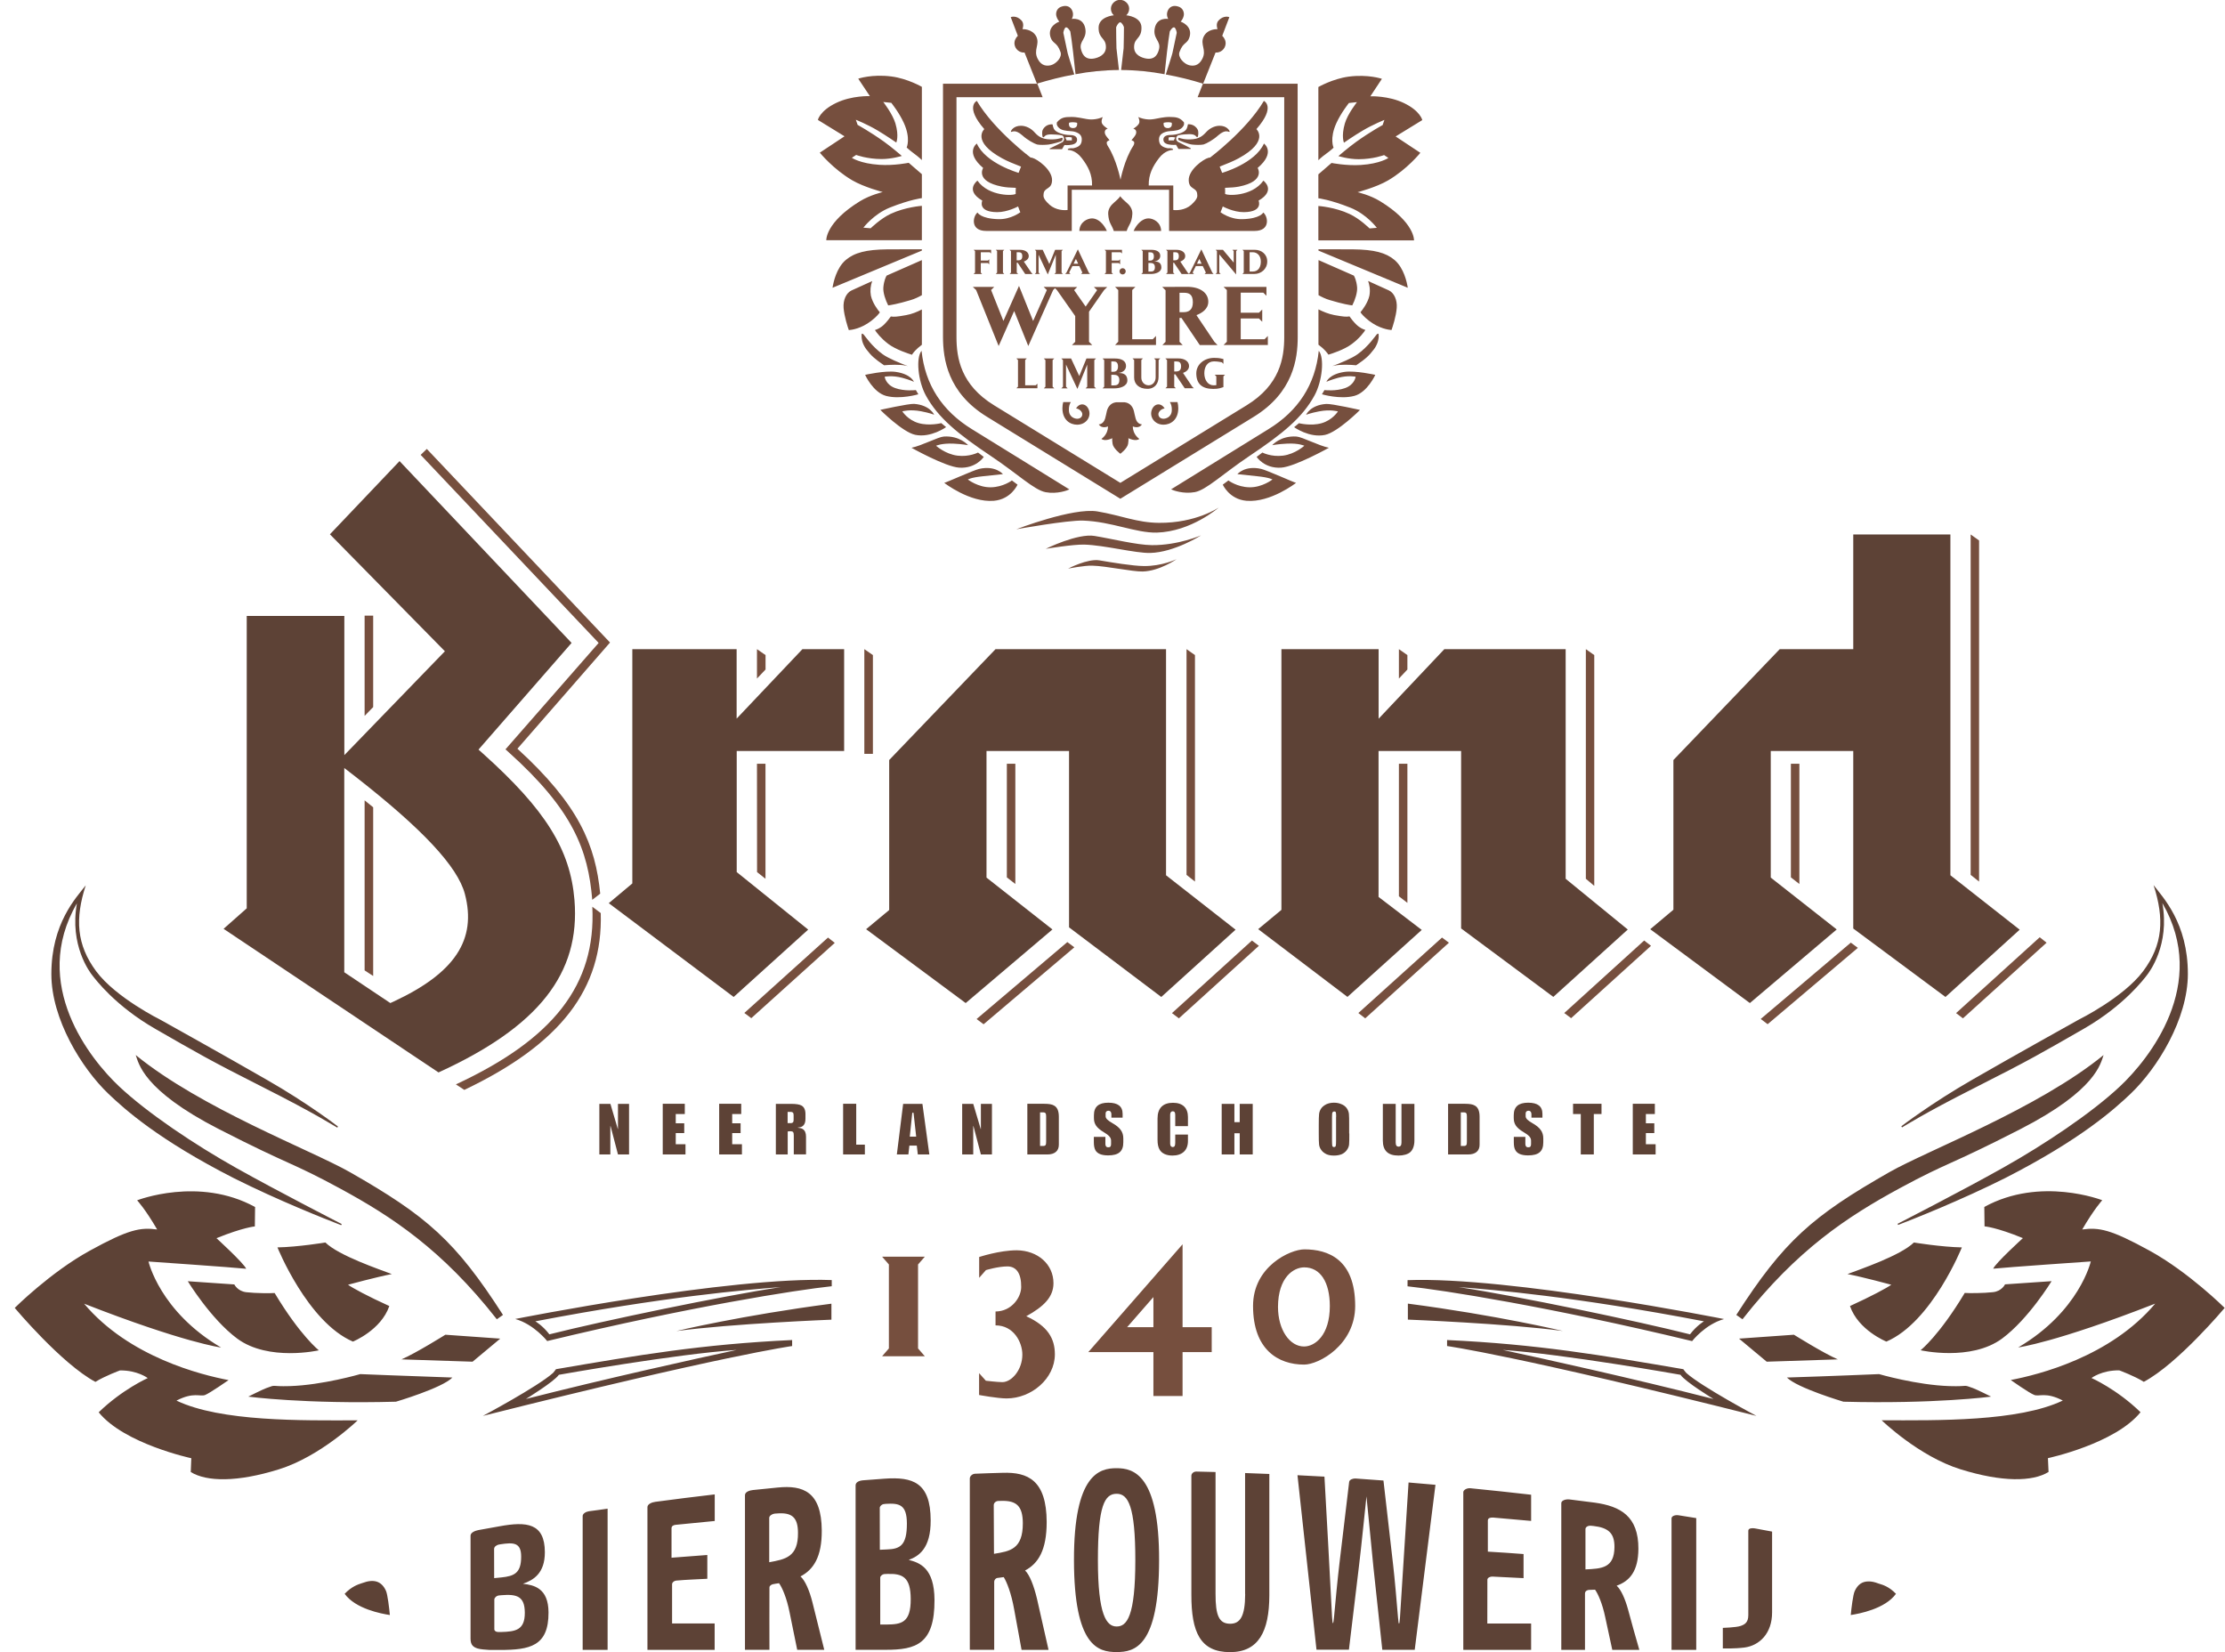 <svg width="132" height="98" viewBox="0 0 132 98" fill="none" xmlns="http://www.w3.org/2000/svg">
<g clip-path="url(#clip0_102_84)">
<path d="M54.866 80.453H52.332L52.734 79.99V75.009L52.332 74.546H54.866L54.464 75.009V79.99L54.866 80.453ZM60.583 76.35C60.592 75.55 60.305 75.124 59.764 75.124C59.214 75.124 58.492 75.342 58.492 75.342L58.09 75.8V74.565C58.099 74.565 59.288 74.167 60.324 74.167C61.577 74.181 62.498 75.004 62.498 76.119C62.498 76.933 61.933 77.502 60.883 78.08C62.169 78.663 62.581 79.412 62.581 80.337C62.581 81.78 61.189 82.955 59.718 82.955C59.186 82.955 58.085 82.751 58.085 82.751V81.456L58.488 81.905C58.488 81.905 59.177 81.988 59.464 81.988C60.014 81.988 60.652 81.262 60.652 80.356C60.652 79.629 60.144 78.621 59.061 78.621V77.798C60.023 77.793 60.583 76.947 60.583 76.35ZM68.427 80.207V82.811H70.157V80.207H71.886V78.728H70.157V73.811L64.565 80.207H68.427ZM68.427 76.942V78.728H66.868L68.427 76.942ZM74.338 77.469C74.338 80.064 75.832 80.948 77.367 80.948C78.255 80.948 80.397 79.768 80.397 77.469C80.397 74.704 78.796 74.112 77.381 74.112C76.535 74.116 74.338 75.129 74.338 77.469ZM77.362 79.874C76.521 79.874 75.818 78.899 75.818 77.52C75.827 75.767 76.743 75.18 77.376 75.18C78.334 75.18 78.893 76.063 78.893 77.479C78.893 79.204 78.015 79.874 77.362 79.874ZM76.988 19.989C76.988 21.28 76.729 23.282 74.379 24.726C72.552 25.845 66.466 29.586 66.466 29.586C66.466 29.586 60.384 25.845 58.557 24.726C56.208 23.287 55.949 21.284 55.944 19.989V4.967H61.54L61.855 5.767H56.744V19.989C56.744 21.238 56.998 22.829 58.973 24.041C60.5 24.975 65.06 27.778 66.466 28.643C67.872 27.778 72.432 24.975 73.959 24.041C75.933 22.829 76.188 21.238 76.188 19.989V5.767H71.049L71.364 4.967H76.983C76.988 4.967 76.988 15.554 76.988 19.989ZM66.466 26.918C66.466 26.918 66.891 26.603 66.928 26.317C66.965 26.03 66.942 25.993 66.942 25.993C66.942 25.993 67.377 26.215 67.594 26.034C67.594 26.034 67.206 25.794 67.206 25.294C67.206 25.294 67.557 25.461 67.747 25.174C67.747 25.174 67.469 25.179 67.372 24.823C67.271 24.462 67.289 24.286 67.118 24.073C66.947 23.861 66.692 23.861 66.692 23.861H66.244C66.244 23.861 65.99 23.861 65.818 24.073C65.643 24.286 65.666 24.462 65.564 24.823C65.462 25.179 65.185 25.174 65.185 25.174C65.379 25.465 65.731 25.294 65.731 25.294C65.731 25.794 65.342 26.034 65.342 26.034C65.559 26.215 65.99 25.993 65.99 25.993C65.99 25.993 65.962 26.03 66.003 26.317C66.04 26.603 66.466 26.918 66.466 26.918ZM63.839 24.231C63.996 24.235 64.218 24.406 64.209 24.582C64.2 24.739 64.075 24.841 63.904 24.841C63.797 24.841 63.427 24.772 63.413 24.337C63.404 24.129 63.45 23.972 63.529 23.851H63.076C63.048 23.962 63.029 24.078 63.029 24.207C63.025 24.924 63.501 25.193 63.899 25.193C64.454 25.193 64.764 24.702 64.584 24.282C64.426 23.912 64.033 23.888 63.839 24.231ZM68.344 24.282C68.163 24.698 68.473 25.193 69.028 25.193C69.426 25.193 69.907 24.924 69.902 24.207C69.902 24.078 69.884 23.958 69.856 23.851H69.403C69.481 23.972 69.528 24.129 69.518 24.337C69.505 24.772 69.13 24.841 69.028 24.841C68.857 24.841 68.732 24.739 68.723 24.582C68.714 24.406 68.936 24.235 69.093 24.231C68.894 23.888 68.501 23.912 68.344 24.282ZM60.167 18.449L59.246 20.526L57.91 17.205L57.715 17.02H58.983L58.798 17.205L59.528 19.037L60.453 16.96L61.291 19.041L62.105 17.205L61.915 17.02H62.664L62.479 17.205L61.004 20.526L60.167 18.449ZM64.607 20.276L64.801 20.47H63.594L63.788 20.276V18.75L62.706 17.21L62.516 17.025H63.908L63.723 17.21L64.408 18.186L65.088 17.21L64.893 17.025H65.689L65.499 17.21L64.607 18.491V20.276ZM66.341 17.205L66.151 17.02H67.359L67.169 17.205V20.124H68.39L68.58 19.929V20.466H66.151L66.341 20.272V17.205ZM69.976 18.856V20.276L70.166 20.47H68.959L69.148 20.276V17.219L68.95 17.02L70.425 17.015C71.183 17.011 71.683 17.362 71.683 17.899C71.683 18.343 71.285 18.579 70.98 18.694L72.044 20.276L72.233 20.47H71.179L70.092 18.861H69.976V18.856ZM69.976 18.519H70.208C70.513 18.519 70.767 18.394 70.767 17.931C70.767 17.455 70.536 17.367 70.235 17.367H69.976V18.519ZM72.59 20.466L72.784 20.272V17.205L72.59 17.02H75.133V17.547L74.948 17.362H73.607V18.551H74.689L74.883 18.361V19.087L74.689 18.893H73.607V20.124H75.022L75.216 19.929V20.466H72.59ZM60.393 21.358L60.296 21.261H60.916L60.819 21.358V22.857H61.443L61.545 22.76V23.033H60.296L60.393 22.936V21.358ZM62.548 23.037H61.924L62.021 22.94V21.363L61.924 21.266H62.544L62.447 21.363V22.94L62.548 23.037ZM63.917 23.07L63.242 21.627V22.94L63.339 23.037H62.965L63.062 22.94V21.363L62.965 21.266H63.543L64.028 22.307L64.454 21.266H65.023L64.921 21.363V22.94L65.023 23.037H64.403L64.5 22.94V21.627L63.917 23.07ZM66.151 21.266C66.498 21.266 66.803 21.382 66.803 21.71C66.803 21.978 66.563 22.098 66.392 22.117L66.341 22.122L66.41 22.126C66.563 22.136 66.882 22.159 66.882 22.566C66.882 22.922 66.429 23.037 66.133 23.037H65.411L65.508 22.94V21.363L65.411 21.266H66.151ZM65.934 22.052H66.05C66.207 22.052 66.327 21.978 66.327 21.742C66.327 21.493 66.207 21.442 66.064 21.442H65.929V22.052H65.934ZM66.406 22.543C66.406 22.284 66.239 22.233 66.077 22.233H65.929V22.862H66.087C66.258 22.862 66.406 22.815 66.406 22.543ZM67.284 21.358L67.187 21.261H67.807L67.71 21.358V22.399C67.71 22.658 67.9 22.857 68.145 22.857C68.39 22.857 68.561 22.64 68.561 22.381V21.358L68.464 21.261H68.834L68.737 21.358L68.732 22.367C68.732 22.723 68.529 23.065 68.071 23.065C67.557 23.065 67.284 22.769 67.284 22.399V21.358ZM69.662 22.205V22.936L69.759 23.033H69.139L69.236 22.936V21.363L69.135 21.261H69.893C70.286 21.257 70.541 21.442 70.541 21.715C70.541 21.946 70.337 22.066 70.184 22.122L70.73 22.936L70.827 23.033H70.286L69.727 22.205H69.662ZM69.662 22.034H69.777C69.939 22.034 70.069 21.969 70.069 21.733C70.069 21.488 69.949 21.442 69.796 21.442H69.662V22.034ZM71.974 23.07C71.336 23.07 70.971 22.788 70.971 22.145C70.971 21.631 71.424 21.234 72.021 21.229C72.4 21.229 72.428 21.275 72.58 21.298V21.585L72.483 21.488C72.386 21.474 72.229 21.437 72.021 21.437C71.627 21.437 71.447 21.765 71.447 22.14C71.447 22.561 71.678 22.857 71.993 22.857C72.053 22.857 72.109 22.848 72.159 22.848V22.325L72.062 22.228H72.677L72.58 22.325V22.963C72.409 23.014 72.317 23.07 71.974 23.07ZM57.762 16.252L57.845 16.169V14.897L57.762 14.819H58.798V15.036L58.719 14.962H58.187V15.457H58.613L58.687 15.378V15.684L58.613 15.605H58.187V16.174L58.266 16.257H57.762V16.252ZM59.579 16.252H59.075L59.154 16.169V14.897L59.075 14.819H59.579L59.501 14.897V16.169L59.579 16.252ZM60.319 15.582V16.169L60.403 16.252H59.898L59.977 16.169V14.902L59.894 14.819H60.509C60.823 14.819 61.032 14.962 61.032 15.189C61.032 15.374 60.865 15.471 60.74 15.517L61.184 16.174L61.263 16.257H60.823L60.375 15.586H60.319V15.582ZM60.319 15.443H60.416C60.546 15.443 60.648 15.392 60.648 15.198C60.648 14.999 60.55 14.962 60.426 14.962H60.315V15.443H60.319ZM62.16 16.28L61.614 15.11V16.169L61.693 16.252H61.392L61.471 16.169V14.897L61.392 14.819H61.859L62.252 15.66L62.595 14.819H63.057L62.979 14.897V16.169L63.057 16.252H62.553L62.636 16.169V15.11L62.16 16.28ZM63.621 15.785L63.427 16.169L63.506 16.252H63.191L63.27 16.169L63.945 14.791L64.593 16.169L64.671 16.252H64.135L64.213 16.169L64.033 15.785H63.621ZM63.964 15.642L63.83 15.36L63.691 15.642H63.964ZM65.532 16.252L65.61 16.169V14.897L65.532 14.819H66.563V15.036L66.484 14.962H65.953V15.457H66.378L66.452 15.378V15.684L66.378 15.605H65.953V16.174L66.031 16.257H65.532V16.252ZM68.307 14.819C68.584 14.819 68.834 14.911 68.834 15.175C68.834 15.392 68.64 15.494 68.496 15.503L68.459 15.508L68.515 15.512C68.64 15.517 68.899 15.536 68.899 15.868C68.899 16.155 68.529 16.252 68.293 16.252H67.71L67.793 16.169V14.897L67.71 14.819H68.307ZM68.131 15.461H68.228C68.353 15.461 68.455 15.406 68.455 15.212C68.455 15.008 68.358 14.967 68.237 14.967H68.131V15.461ZM68.515 15.85C68.515 15.642 68.385 15.6 68.247 15.6H68.131V16.109H68.256C68.395 16.109 68.515 16.077 68.515 15.85ZM69.602 15.582V16.169L69.68 16.252H69.176L69.259 16.169V14.902L69.176 14.819H69.787C70.101 14.819 70.314 14.962 70.314 15.189C70.314 15.374 70.147 15.471 70.023 15.517L70.462 16.174L70.545 16.257H70.101L69.648 15.586H69.602V15.582ZM69.602 15.443H69.699C69.833 15.443 69.935 15.392 69.935 15.198C69.935 14.999 69.838 14.962 69.713 14.962H69.606V15.443H69.602ZM70.943 15.785L70.753 16.169L70.837 16.252H70.517L70.596 16.169L71.271 14.791L71.919 16.169L71.998 16.252H71.461L71.54 16.169L71.355 15.785H70.943ZM71.285 15.642L71.151 15.36L71.012 15.642H71.285ZM72.335 16.169L72.418 16.252H72.118L72.196 16.169V14.897L72.118 14.819H72.552L73.191 15.577V14.897L73.112 14.819H73.413L73.334 14.897V16.28L72.335 15.091V16.169ZM74.412 16.252H73.709L73.787 16.169V14.897L73.709 14.819H74.444C74.837 14.819 75.18 15.078 75.18 15.512C75.18 15.952 74.823 16.252 74.412 16.252ZM74.8 15.512C74.8 15.189 74.606 14.962 74.319 14.962H74.134V16.109H74.31C74.685 16.109 74.8 15.804 74.8 15.512ZM66.6 15.91C66.498 15.91 66.415 15.993 66.415 16.095C66.415 16.197 66.498 16.28 66.6 16.28C66.702 16.28 66.785 16.197 66.785 16.095C66.785 15.993 66.702 15.91 66.6 15.91ZM66.452 1.323C66.558 1.323 66.679 1.577 66.679 1.619C66.679 2.345 66.669 2.137 66.66 2.863C66.66 2.905 66.568 3.695 66.512 4.153C67.419 4.158 68.274 4.25 69.088 4.403C69.153 3.774 69.301 2.414 69.398 1.869C69.407 1.841 69.551 1.6 69.657 1.623C69.75 1.637 69.819 1.919 69.81 1.952C69.662 2.659 69.699 2.451 69.551 3.168C69.546 3.205 69.306 3.973 69.162 4.417C69.939 4.56 70.675 4.745 71.378 4.963L72.113 3.117C72.414 3.14 72.677 2.914 72.71 2.618C72.728 2.419 72.636 2.243 72.511 2.123L72.932 1.018C72.932 1.018 72.603 0.874 72.284 1.226C72.109 1.411 72.229 1.73 72.229 1.73C72.229 1.73 71.651 1.693 71.41 2.169C71.179 2.65 71.604 2.955 71.327 3.492C71.096 3.945 70.758 3.917 70.541 3.867C70.226 3.783 69.856 3.386 69.976 3.08C70.203 2.461 70.439 2.636 70.573 2.188C70.767 1.522 70.041 1.281 70.041 1.281C70.041 1.281 70.18 1.166 70.231 0.907C70.258 0.712 70.166 0.458 69.888 0.384C69.606 0.296 69.389 0.398 69.287 0.615C69.153 0.893 69.306 1.124 69.306 1.124C69.306 1.124 68.649 1.004 68.51 1.66C68.371 2.322 68.908 2.419 68.751 2.951C68.598 3.529 68.2 3.51 67.978 3.469C67.738 3.423 67.28 3.27 67.28 2.794C67.28 2.229 67.719 2.322 67.719 1.651C67.729 0.981 66.817 0.907 66.817 0.907C66.924 0.809 66.989 0.675 66.989 0.513C66.989 0.227 66.73 -0.009 66.447 -0.009C66.165 -0.009 65.906 0.227 65.906 0.513C65.906 0.675 65.971 0.809 66.077 0.907C66.077 0.907 65.171 0.981 65.175 1.651C65.175 2.317 65.61 2.229 65.61 2.794C65.61 3.265 65.148 3.423 64.912 3.469C64.685 3.51 64.292 3.529 64.139 2.951C63.982 2.419 64.519 2.322 64.38 1.66C64.237 1.004 63.584 1.124 63.584 1.124C63.584 1.124 63.737 0.893 63.603 0.615C63.501 0.398 63.284 0.296 63.002 0.384C62.72 0.458 62.632 0.712 62.66 0.907C62.715 1.166 62.849 1.281 62.849 1.281C62.849 1.281 62.128 1.522 62.317 2.188C62.456 2.632 62.692 2.456 62.914 3.08C63.034 3.386 62.664 3.783 62.35 3.867C62.132 3.917 61.795 3.945 61.563 3.492C61.286 2.955 61.707 2.65 61.48 2.169C61.235 1.697 60.661 1.73 60.661 1.73C60.661 1.73 60.782 1.411 60.611 1.226C60.291 0.87 59.963 1.018 59.963 1.018L60.384 2.123C60.259 2.243 60.167 2.419 60.185 2.618C60.218 2.914 60.481 3.14 60.782 3.117L61.517 4.963C62.215 4.75 62.956 4.56 63.733 4.417C63.589 3.973 63.349 3.201 63.344 3.168C63.196 2.451 63.233 2.659 63.085 1.952C63.076 1.919 63.145 1.637 63.238 1.623C63.339 1.6 63.487 1.841 63.497 1.869C63.594 2.414 63.742 3.774 63.806 4.403C64.616 4.25 65.472 4.158 66.383 4.153C66.327 3.695 66.235 2.905 66.235 2.863C66.225 2.137 66.216 2.345 66.216 1.619C66.225 1.582 66.346 1.323 66.452 1.323ZM69.944 8.32C69.981 8.344 70.513 8.552 70.716 8.575C70.92 8.598 71.239 8.607 71.401 8.57C71.563 8.524 71.974 8.302 72.261 8.038C72.483 7.839 72.659 7.784 72.751 7.789C72.839 7.793 72.858 7.802 72.913 7.821C72.969 7.835 72.95 7.789 72.936 7.756C72.918 7.728 72.779 7.46 72.349 7.46C72.034 7.46 71.748 7.645 71.623 7.77C71.466 7.923 71.281 8.2 70.795 8.256C70.314 8.307 70.023 8.205 69.963 8.177C69.902 8.159 69.856 8.265 69.944 8.32ZM62.997 8.362C62.974 8.394 62.41 8.552 62.206 8.575C62.003 8.598 61.684 8.607 61.522 8.57C61.36 8.524 60.948 8.302 60.661 8.038C60.44 7.839 60.264 7.784 60.171 7.789C60.088 7.793 60.065 7.802 60.009 7.821C59.954 7.835 59.972 7.789 59.986 7.756C60 7.728 60.144 7.46 60.574 7.46C60.888 7.46 61.175 7.645 61.3 7.77C61.457 7.923 61.637 8.2 62.123 8.256C62.609 8.307 62.909 8.205 62.974 8.177C63.071 8.145 63.057 8.283 62.997 8.362ZM64.787 12.955C64.519 12.955 64.052 13.163 64.033 13.699H65.666C65.643 13.649 65.62 13.598 65.592 13.551C65.347 13.126 65.041 12.955 64.787 12.955ZM68.136 12.955C67.881 12.955 67.576 13.126 67.326 13.551C67.298 13.598 67.275 13.649 67.252 13.699H68.885C68.871 13.163 68.404 12.955 68.136 12.955ZM66.85 12.034C66.73 11.933 66.494 11.715 66.461 11.637C66.429 11.715 66.193 11.937 66.073 12.034C65.953 12.136 65.726 12.367 65.744 12.691C65.777 13.255 65.962 13.329 66.077 13.704H66.841C66.956 13.329 67.141 13.26 67.178 12.691C67.197 12.363 66.97 12.132 66.85 12.034ZM71.054 7.691C70.86 7.326 70.476 7.372 70.476 7.372C70.457 7.414 70.457 7.599 70.332 7.728C70.203 7.863 69.842 8.001 69.426 8.006C69.144 8.011 69.01 8.122 69.019 8.293C69.024 8.381 69.065 8.51 69.315 8.566C69.565 8.616 69.768 8.589 69.768 8.589L69.912 8.834H70.629C70.661 8.834 70.656 8.801 70.629 8.788C70.601 8.774 69.898 8.427 69.879 8.413C69.717 8.288 69.777 8.135 69.842 8.061C69.893 8.001 70.198 7.969 70.504 7.96C70.883 7.946 70.924 8.061 70.985 8.112C71.008 8.135 71.04 8.154 71.063 8.098C71.086 8.057 71.119 7.816 71.054 7.691ZM69.671 8.256C69.653 8.283 69.643 8.33 69.643 8.33H69.329V8.159C69.329 8.159 69.389 8.131 69.518 8.131C69.648 8.131 69.727 8.159 69.727 8.159C69.727 8.159 69.685 8.219 69.671 8.256ZM63.492 8.011C63.08 8.006 62.72 7.863 62.59 7.733C62.461 7.604 62.465 7.414 62.442 7.377C62.442 7.377 62.058 7.326 61.864 7.696C61.799 7.821 61.832 8.061 61.855 8.112C61.878 8.163 61.906 8.145 61.933 8.126C61.993 8.075 62.031 7.96 62.414 7.974C62.72 7.983 63.034 8.006 63.076 8.075C63.136 8.182 63.159 8.316 63.039 8.427C63.02 8.445 62.317 8.792 62.289 8.801C62.262 8.811 62.257 8.848 62.289 8.848H63.006L63.15 8.603C63.15 8.603 63.353 8.63 63.603 8.579C63.848 8.524 63.894 8.394 63.899 8.307C63.908 8.126 63.774 8.015 63.492 8.011ZM63.589 8.33H63.275C63.275 8.33 63.265 8.283 63.252 8.256C63.233 8.219 63.191 8.159 63.191 8.159C63.191 8.159 63.27 8.131 63.4 8.131C63.529 8.131 63.589 8.159 63.589 8.159V8.33ZM74.944 12.608C74.944 12.608 74.777 12.973 73.713 13.001C72.96 13.024 72.409 12.589 72.409 12.589C72.409 12.589 72.442 12.515 72.455 12.478C72.474 12.437 72.543 12.247 72.543 12.247C72.543 12.247 73.172 12.589 73.787 12.585C74.967 12.575 74.666 11.9 74.666 11.9C75.73 11.285 74.953 10.716 74.953 10.716C74.268 11.683 72.747 11.614 72.677 11.493C72.677 11.493 72.677 11.424 72.682 11.382C72.682 11.341 72.677 11.142 72.677 11.142C73.034 11.128 73.265 11.114 73.505 11.068C75.106 10.749 74.611 9.962 74.611 9.962C75.707 9.033 74.985 8.515 74.985 8.515C74.458 9.699 72.506 10.254 72.506 10.254L72.451 10.12C72.432 10.064 72.358 9.884 72.358 9.884C72.825 9.699 73.172 9.56 73.478 9.393C75.337 8.381 74.537 7.659 74.537 7.659C75.711 6.318 74.981 5.985 74.981 5.985C73.959 7.719 71.789 9.347 71.789 9.347C71.789 9.347 71.734 9.347 71.692 9.361C71.382 9.444 70.508 10.073 70.522 10.688C70.531 11.271 71.008 11.091 71.026 11.53C71.035 11.627 71.082 11.775 70.675 12.145C70.3 12.483 69.777 12.483 69.606 12.455V11.003H68.149C68.136 10.342 68.39 9.865 68.755 9.384C69.125 8.899 69.537 8.899 69.565 8.894C69.606 8.889 69.588 8.848 69.579 8.834C69.565 8.82 69.514 8.801 69.417 8.792C69.333 8.783 69.333 8.829 69.093 8.746C68.834 8.653 68.76 8.482 68.76 8.265C68.76 8.048 68.885 7.918 69.121 7.835C69.361 7.752 69.532 7.793 69.828 7.728C70.124 7.664 70.221 7.46 70.24 7.4C70.254 7.34 70.235 7.252 70.235 7.252C69.976 6.947 69.745 6.947 69.394 6.938C69.037 6.933 68.7 7.025 68.473 7.062C68.247 7.095 68.168 7.095 67.955 7.067C67.738 7.039 67.525 6.942 67.525 6.942C67.525 6.942 67.622 7.104 67.59 7.275C67.557 7.442 67.234 7.636 67.234 7.636C67.405 7.668 67.437 7.826 67.386 7.955C67.34 8.085 67.127 8.311 67.127 8.311C67.127 8.311 67.22 8.362 67.257 8.385C67.294 8.408 67.317 8.519 67.238 8.644C66.702 9.458 66.475 10.661 66.475 10.661C66.475 10.661 66.244 9.458 65.712 8.644C65.633 8.519 65.652 8.408 65.694 8.385C65.731 8.362 65.823 8.311 65.823 8.311C65.823 8.311 65.61 8.085 65.564 7.955C65.513 7.826 65.546 7.668 65.717 7.636C65.717 7.636 65.393 7.442 65.361 7.275C65.328 7.104 65.425 6.942 65.425 6.942C65.425 6.942 65.213 7.039 64.995 7.067C64.782 7.095 64.699 7.095 64.472 7.062C64.246 7.03 63.908 6.933 63.552 6.938C63.196 6.942 62.965 6.947 62.706 7.252C62.706 7.252 62.683 7.335 62.701 7.4C62.715 7.46 62.817 7.664 63.108 7.728C63.404 7.798 63.58 7.752 63.816 7.835C64.056 7.918 64.177 8.048 64.177 8.265C64.177 8.482 64.107 8.653 63.843 8.746C63.608 8.829 63.608 8.783 63.524 8.792C63.427 8.801 63.372 8.82 63.358 8.834C63.344 8.848 63.33 8.889 63.372 8.894C63.4 8.899 63.811 8.894 64.181 9.384C64.546 9.865 64.805 10.342 64.787 11.003H63.335V12.455C63.164 12.483 62.641 12.483 62.266 12.145C61.855 11.775 61.906 11.627 61.91 11.53C61.929 11.091 62.405 11.271 62.414 10.688C62.424 10.073 61.554 9.444 61.24 9.361C61.198 9.347 61.142 9.347 61.142 9.347C61.142 9.347 58.973 7.719 57.951 5.985C57.951 5.985 57.225 6.318 58.395 7.659C58.395 7.659 57.6 8.381 59.454 9.393C59.76 9.56 60.106 9.703 60.574 9.884L60.481 10.12C60.463 10.175 60.43 10.254 60.43 10.254C60.43 10.254 58.478 9.699 57.951 8.515C57.951 8.515 57.23 9.033 58.326 9.962C58.326 9.962 57.831 10.753 59.431 11.068C59.676 11.114 59.903 11.133 60.264 11.142C60.264 11.142 60.255 11.341 60.255 11.382C60.255 11.424 60.259 11.493 60.259 11.493C60.194 11.614 58.668 11.683 57.988 10.716C57.988 10.716 57.211 11.28 58.275 11.9C58.275 11.9 57.97 12.575 59.154 12.585C59.769 12.589 60.398 12.247 60.398 12.247C60.398 12.247 60.467 12.441 60.486 12.478C60.5 12.515 60.532 12.589 60.532 12.589C60.532 12.589 59.977 13.024 59.223 13.001C58.159 12.969 57.993 12.608 57.993 12.608C57.715 12.816 57.54 13.699 58.506 13.699H63.584V11.257H69.357V13.699H74.43C75.397 13.699 75.221 12.816 74.944 12.608ZM69.037 7.284C69.037 7.284 69.153 7.252 69.301 7.252C69.449 7.252 69.514 7.284 69.514 7.284C69.514 7.284 69.592 7.599 69.278 7.599C68.968 7.599 69.037 7.284 69.037 7.284ZM63.658 7.599C63.349 7.599 63.423 7.284 63.423 7.284C63.423 7.284 63.487 7.252 63.635 7.252C63.788 7.252 63.899 7.284 63.899 7.284C63.899 7.284 63.968 7.599 63.658 7.599ZM54.691 12.21C54.691 12.21 53.705 12.28 52.836 12.687C52.23 12.973 51.652 13.542 51.652 13.542L51.222 13.505C51.222 13.505 51.828 12.7 52.794 12.312C53.992 11.835 54.691 11.752 54.691 11.752V10.332L53.909 9.657C53.909 9.657 53.044 9.837 52.17 9.777C51.032 9.703 50.537 9.361 50.537 9.361L50.792 9.19C50.792 9.19 51.434 9.435 52.304 9.435C52.919 9.435 53.502 9.25 53.502 9.25C53.502 9.25 52.914 8.741 52.438 8.399C51.592 7.798 50.88 7.409 50.88 7.409L50.773 7.104C50.773 7.104 51.448 7.372 52.063 7.738C52.581 8.048 53.173 8.455 53.173 8.455C53.173 8.455 53.345 8.085 53.123 7.326C52.956 6.757 52.401 6.05 52.401 6.05L52.877 6.1C52.877 6.1 53.349 6.688 53.622 7.294C54.043 8.219 53.789 8.751 53.789 8.751C53.789 8.751 53.955 8.908 54.223 9.107C54.492 9.301 54.691 9.495 54.691 9.495V5.152C54.691 5.152 53.849 4.662 52.891 4.537C51.726 4.385 50.916 4.667 50.916 4.667L51.606 5.703C51.606 5.703 50.542 5.656 49.608 6.105C48.636 6.572 48.521 7.113 48.521 7.113L50.102 8.085L48.636 9.056C48.636 9.056 49.427 10.032 50.565 10.698C51.263 11.105 52.369 11.392 52.369 11.392C52.369 11.392 51.629 11.563 51.023 11.933C48.965 13.195 49.02 14.25 49.02 14.25H54.691V12.21ZM51.324 22.237C51.324 22.237 51.795 23.278 52.568 23.486C53.414 23.708 54.482 23.389 54.482 23.389L54.334 23.139C54.334 23.139 53.659 23.222 53.104 23.019C52.535 22.811 52.484 22.348 52.484 22.348C52.484 22.348 52.919 22.251 53.53 22.413C53.997 22.538 54.219 22.649 54.219 22.649C54.219 22.649 54.057 22.196 53.146 22.061C52.498 21.969 51.324 22.237 51.324 22.237ZM52.225 24.314C52.225 24.314 53.539 25.632 54.297 25.794C55.222 25.988 56.129 25.336 56.129 25.336L55.842 25.1C55.842 25.1 55.135 25.28 54.501 25.1C53.849 24.915 53.53 24.402 53.53 24.402C53.53 24.402 53.978 24.268 54.644 24.397C55.153 24.494 55.421 24.601 55.421 24.601C55.421 24.601 55.172 24.027 54.228 23.958C53.9 23.939 52.225 24.314 52.225 24.314ZM54.075 26.562C54.075 26.562 56.083 27.69 56.906 27.741C57.905 27.806 58.363 27.103 58.363 27.103L58.021 26.844C58.021 26.844 57.503 27.117 56.8 27.029C56.073 26.936 55.532 26.441 55.532 26.441C55.532 26.441 55.861 26.284 56.578 26.317C57.123 26.344 57.433 26.409 57.433 26.409C57.433 26.409 56.943 25.831 55.99 25.896C55.657 25.919 54.695 26.432 54.075 26.562ZM56.018 28.643C56.018 28.643 57.54 29.827 58.959 29.707C59.991 29.619 60.365 28.749 60.365 28.749L60.032 28.5C60.032 28.5 59.519 28.893 58.784 28.907C58.03 28.92 57.419 28.444 57.419 28.444C57.419 28.444 57.59 28.324 58.326 28.25C58.886 28.194 59.501 28.125 59.501 28.125C59.501 28.125 59.057 27.593 58.09 27.815C57.748 27.894 56.161 28.615 56.018 28.643ZM54.672 20.808C54.33 21.22 54.455 22.593 54.926 23.458C55.648 24.781 56.827 25.743 58.807 27.066C60.398 28.13 61.351 29.068 62.035 29.198C62.715 29.323 63.339 29.087 63.441 29.031C61.623 27.912 58.881 26.206 57.678 25.47C55.893 24.379 54.88 22.82 54.672 20.808ZM51.152 20.23C51.185 20.373 51.291 20.581 51.384 20.706C51.703 21.127 51.892 21.284 52.447 21.668C52.836 21.636 53.358 21.613 53.728 21.687C53.775 21.696 53.821 21.705 53.863 21.719C53.372 21.53 52.702 21.257 52.369 21.016C51.721 20.549 51.3 19.906 51.236 19.846C51.157 19.767 51.115 19.781 51.115 19.851C51.12 19.902 51.097 19.994 51.152 20.23ZM54.691 14.786L52.646 14.791C51.388 14.805 50.694 14.985 50.172 15.425C49.617 15.905 49.441 16.752 49.39 17.071L54.691 14.865V14.786ZM52.198 18.528C52.082 18.394 51.763 17.977 51.666 17.538C51.615 17.248 51.642 16.95 51.744 16.673L50.51 17.233C50.2 17.381 50.01 17.802 50.047 18.273C50.089 18.773 50.292 19.402 50.357 19.582C50.533 19.569 51.088 19.495 51.684 19.037C52.013 18.782 52.142 18.607 52.198 18.528ZM52.697 20.401C53.15 20.743 53.9 20.979 54.103 21.044C54.163 20.942 54.33 20.72 54.691 20.452V18.357C54.427 18.495 54.099 18.634 53.752 18.694C53.197 18.796 53.03 18.801 52.85 18.773C52.78 18.875 52.586 19.12 52.457 19.245C52.23 19.467 52.026 19.541 51.906 19.578C51.999 19.721 52.253 20.063 52.697 20.401ZM54.011 17.806C54.27 17.732 54.501 17.617 54.691 17.51V15.429L52.6 16.349C52.563 16.405 52.443 16.636 52.406 17.043C52.378 17.349 52.531 17.802 52.693 18.116C52.822 18.102 53.252 18.033 54.011 17.806ZM78.218 14.259H83.888C83.888 14.259 83.949 13.209 81.886 11.942C81.28 11.567 80.54 11.401 80.54 11.401C80.54 11.401 81.641 11.114 82.339 10.707C83.477 10.046 84.263 9.065 84.263 9.065L82.797 8.094L84.379 7.123C84.379 7.123 84.263 6.581 83.292 6.114C82.362 5.666 81.298 5.712 81.298 5.712L81.983 4.676C81.983 4.676 81.174 4.394 80.008 4.546C79.051 4.676 78.213 5.162 78.213 5.162V9.504C78.213 9.504 78.408 9.31 78.681 9.116C78.954 8.922 79.115 8.76 79.115 8.76C79.115 8.76 78.861 8.228 79.282 7.303C79.555 6.697 80.026 6.11 80.026 6.11L80.503 6.059C80.503 6.059 79.943 6.766 79.781 7.335C79.564 8.094 79.731 8.464 79.731 8.464C79.731 8.464 80.323 8.052 80.841 7.747C81.456 7.382 82.131 7.113 82.131 7.113L82.025 7.419C82.025 7.419 81.312 7.802 80.466 8.408C79.99 8.751 79.402 9.259 79.402 9.259C79.402 9.259 79.99 9.444 80.6 9.444C81.47 9.444 82.112 9.199 82.112 9.199L82.367 9.37C82.367 9.37 81.872 9.713 80.734 9.787C79.86 9.842 78.995 9.666 78.995 9.666L78.213 10.342V11.761C78.213 11.761 78.912 11.84 80.114 12.321C81.081 12.705 81.682 13.514 81.682 13.514L81.252 13.551C81.252 13.551 80.674 12.978 80.068 12.696C79.199 12.284 78.213 12.219 78.213 12.219V14.259H78.218ZM79.763 22.061C78.852 22.196 78.69 22.649 78.69 22.649C78.69 22.649 78.912 22.543 79.379 22.413C79.99 22.247 80.424 22.348 80.424 22.348C80.424 22.348 80.373 22.811 79.805 23.019C79.249 23.222 78.574 23.139 78.574 23.139L78.426 23.389C78.426 23.389 79.495 23.708 80.341 23.486C81.118 23.282 81.59 22.237 81.59 22.237C81.59 22.237 80.41 21.969 79.763 22.061ZM78.676 23.962C77.733 24.027 77.483 24.605 77.483 24.605C77.483 24.605 77.751 24.499 78.26 24.402C78.93 24.272 79.374 24.406 79.374 24.406C79.374 24.406 79.055 24.92 78.403 25.105C77.769 25.285 77.062 25.105 77.062 25.105L76.775 25.341C76.775 25.341 77.682 25.993 78.607 25.799C79.365 25.637 80.683 24.319 80.683 24.319C80.683 24.319 79.009 23.939 78.676 23.962ZM76.918 25.896C75.966 25.831 75.475 26.409 75.475 26.409C75.475 26.409 75.79 26.344 76.336 26.317C77.048 26.279 77.381 26.441 77.381 26.441C77.381 26.441 76.84 26.936 76.114 27.029C75.406 27.117 74.893 26.844 74.893 26.844L74.55 27.103C74.55 27.103 75.008 27.806 76.007 27.741C76.826 27.686 78.838 26.562 78.838 26.562C78.213 26.432 77.256 25.919 76.918 25.896ZM74.819 27.815C73.852 27.593 73.408 28.125 73.408 28.125C73.408 28.125 74.023 28.194 74.583 28.25C75.318 28.324 75.489 28.444 75.489 28.444C75.489 28.444 74.879 28.92 74.125 28.907C73.39 28.893 72.876 28.5 72.876 28.5L72.543 28.749C72.543 28.749 72.922 29.619 73.949 29.707C75.374 29.827 76.891 28.643 76.891 28.643C76.747 28.615 75.161 27.894 74.819 27.815ZM78.237 20.808C78.028 22.825 77.016 24.379 75.24 25.465C74.037 26.201 71.294 27.912 69.477 29.027C69.579 29.082 70.203 29.318 70.883 29.193C71.563 29.068 72.516 28.13 74.106 27.061C76.086 25.738 77.265 24.781 77.987 23.454C78.454 22.593 78.579 21.22 78.237 20.808ZM81.789 19.851C81.789 19.781 81.747 19.767 81.668 19.846C81.604 19.911 81.187 20.549 80.535 21.016C80.202 21.257 79.532 21.53 79.041 21.719C79.088 21.705 79.129 21.696 79.175 21.687C79.541 21.613 80.068 21.631 80.457 21.668C81.016 21.284 81.201 21.127 81.52 20.706C81.618 20.581 81.715 20.373 81.752 20.23C81.812 19.994 81.789 19.902 81.789 19.851ZM78.218 14.865L83.518 17.071C83.468 16.752 83.292 15.905 82.737 15.425C82.214 14.985 81.52 14.805 80.262 14.791L78.218 14.786V14.865ZM81.224 19.032C81.821 19.49 82.381 19.564 82.552 19.578C82.617 19.397 82.825 18.768 82.862 18.269C82.899 17.797 82.709 17.376 82.399 17.228L81.164 16.669C81.234 16.858 81.308 17.163 81.243 17.534C81.146 17.973 80.822 18.389 80.711 18.523C80.766 18.607 80.901 18.782 81.224 19.032ZM81.002 19.573C80.882 19.536 80.679 19.462 80.452 19.24C80.323 19.115 80.124 18.87 80.059 18.768C79.883 18.801 79.712 18.791 79.157 18.69C78.815 18.625 78.486 18.486 78.218 18.352V20.447C78.584 20.716 78.745 20.942 78.81 21.039C79.014 20.979 79.763 20.739 80.212 20.396C80.656 20.063 80.905 19.721 81.002 19.573ZM80.225 18.116C80.387 17.806 80.535 17.353 80.512 17.043C80.475 16.636 80.355 16.405 80.318 16.349L78.223 15.429V17.51C78.412 17.617 78.644 17.732 78.907 17.806C79.656 18.033 80.091 18.102 80.225 18.116ZM65.097 30.336C63.649 30.1 60.296 31.395 60.296 31.395C60.296 31.395 63.316 30.854 64.251 30.881C65.957 30.942 67.377 31.621 68.626 31.594C70.679 31.534 72.307 30.104 72.307 30.104C72.307 30.104 70.966 31.034 68.755 31.015C67.451 31.006 66.526 30.576 65.097 30.336ZM64.94 31.793C63.931 31.621 62.04 32.556 62.04 32.556C62.04 32.556 63.691 32.283 64.338 32.306C65.541 32.343 67.372 32.824 68.242 32.801C69.68 32.764 71.257 31.756 71.257 31.756C71.257 31.756 69.888 32.352 68.339 32.338C67.423 32.329 65.939 31.954 64.94 31.793ZM65.222 33.24C64.519 33.124 63.367 33.73 63.367 33.73C63.367 33.73 64.348 33.536 64.805 33.555C65.643 33.578 67.178 33.915 67.793 33.902C68.797 33.874 69.801 33.171 69.801 33.171C69.801 33.171 68.936 33.592 67.853 33.578C67.206 33.573 65.925 33.36 65.222 33.24Z" fill="#764F3E"/>
<path d="M32.592 79.153C35.728 78.362 42.809 76.882 46.324 76.35C44.298 76.507 39.423 76.914 31.76 78.381C31.76 78.381 32.19 78.626 32.592 79.153ZM33.156 81.553C32.865 81.97 31.2 82.987 31.2 82.987C36.052 81.752 41.31 80.591 43.701 80.078C40.034 80.328 33.156 81.553 33.156 81.553ZM5.087 52.517C4.523 53.248 3.047 54.765 3.047 57.785C3.047 60.459 4.851 63.372 6.428 64.88C7.413 65.819 9.393 67.604 13.874 69.889C16.543 71.226 19.272 72.303 20.243 72.678L20.271 72.609C20.271 72.609 16.488 70.671 14.023 69.288C11.557 67.905 8.755 66.032 7.062 64.441C5.369 62.845 1.771 58.4 4.564 53.586C4.116 56.074 5.327 57.674 5.489 57.873C5.647 58.072 6.826 59.668 9.236 61.046C11.645 62.429 12.45 62.905 15.632 64.51C18.809 66.115 19.776 66.767 20.012 66.892L20.049 66.823C20.049 66.823 18.273 65.449 15.826 64.052C13.435 62.674 9.532 60.5 9.532 60.5C9.532 60.5 6.881 59.191 5.711 57.623C4.537 56.042 4.444 54.502 5.087 52.517ZM20.761 69.533C25.326 72.137 27.023 73.617 29.84 78.001L29.475 78.26C26.233 74.126 23.24 72.165 20.169 70.499C17.209 68.895 17.325 69.2 12.977 66.975C8.454 64.658 8.227 63.058 8.052 62.586C11.946 65.763 18.476 68.233 20.761 69.533ZM8.135 71.203C8.135 71.203 11.803 69.769 15.133 71.6L15.119 72.752C15.119 72.752 14.425 72.807 12.843 73.45C12.843 73.45 14.462 74.926 14.605 75.263C13.842 75.18 8.81 74.833 8.81 74.833C8.81 74.833 9.481 77.798 13.116 79.935C13.116 79.935 10.901 79.648 4.99 77.335C7.654 80.504 11.941 81.558 13.56 81.868C13.56 81.868 12.459 82.636 12.168 82.751C11.872 82.867 11.488 82.557 10.47 83.084C13.098 84.338 17.889 84.264 21.219 84.254C21.219 84.254 19.013 86.396 16.539 87.163C14.069 87.931 12.265 87.903 11.317 87.321L11.349 86.502C11.349 86.502 7.372 85.651 5.855 83.778C7.256 82.418 8.764 81.748 8.764 81.748C8.764 81.748 8.153 81.281 7.117 81.294C7.117 81.294 6.22 81.623 5.66 81.974C3.649 80.897 0.874 77.585 0.874 77.585C0.874 77.585 2.987 75.476 5.318 74.195C7.645 72.914 8.324 72.803 9.323 72.932C8.611 71.707 8.135 71.203 8.135 71.203ZM13.902 76.193C13.902 76.193 14.092 76.595 14.614 76.655C15.188 76.72 16.048 76.72 16.293 76.702C17.806 79.227 18.916 80.101 18.916 80.101C18.916 80.101 15.933 80.781 14.069 79.403C12.496 78.233 11.141 76.003 11.141 76.003L13.902 76.193ZM19.304 73.705C20.095 74.486 22.542 75.309 23.245 75.578C22.366 75.744 20.646 76.211 20.646 76.211C20.919 76.406 21.839 76.905 23.097 77.474C22.602 78.912 20.937 79.583 20.937 79.583C18.245 78.427 16.46 73.996 16.46 73.996C17.686 73.973 19.304 73.705 19.304 73.705ZM15.794 82.344C16.451 82.104 15.979 82.261 17.191 82.224C19.133 82.164 21.372 81.512 21.372 81.512C21.372 81.512 24.318 81.632 26.838 81.715C26.233 82.34 23.49 83.149 23.49 83.149C18.093 83.297 14.73 82.848 14.73 82.848C14.73 82.848 15.586 82.418 15.794 82.344ZM26.422 79.176L29.678 79.407L28.036 80.776L23.818 80.638C24.655 80.281 26.422 79.176 26.422 79.176ZM30.566 78.242C30.566 78.242 43.281 75.707 49.344 75.934V76.299C47.254 76.521 40.94 77.506 32.463 79.551C32.463 79.555 31.686 78.556 30.566 78.242ZM49.325 77.335V78.283C49.325 78.283 43.433 78.515 40.126 78.959C40.126 78.954 44.048 78.02 49.325 77.335ZM46.994 79.491V79.847C46.994 79.847 42.832 80.42 28.647 83.991C28.647 83.991 31.884 82.266 32.805 81.447C32.805 81.447 32.976 81.248 32.985 81.22C37.832 80.392 41.611 79.74 46.994 79.491ZM101.089 78.381C93.43 76.91 88.555 76.503 86.529 76.35C90.049 76.882 97.13 78.362 100.261 79.153C100.663 78.626 101.089 78.381 101.089 78.381ZM89.152 80.078C91.543 80.591 96.806 81.752 101.653 82.987C101.653 82.987 99.984 81.974 99.697 81.553C99.697 81.553 92.815 80.328 89.152 80.078ZM127.146 57.609C125.976 59.177 123.322 60.486 123.322 60.486C123.322 60.486 119.418 62.66 117.027 64.038C114.58 65.44 112.8 66.809 112.8 66.809L112.837 66.878C113.072 66.753 114.039 66.101 117.216 64.496C120.398 62.891 121.203 62.415 123.613 61.032C126.023 59.649 127.202 58.058 127.359 57.859C127.516 57.66 128.733 56.06 128.284 53.572C131.078 58.386 127.479 62.831 125.787 64.427C124.094 66.022 121.291 67.891 118.826 69.274C116.361 70.661 112.578 72.595 112.578 72.595L112.605 72.664C113.577 72.289 116.305 71.212 118.974 69.875C123.451 67.586 125.431 65.805 126.416 64.866C127.993 63.358 129.797 60.445 129.797 57.771C129.797 54.756 128.321 53.239 127.762 52.504C128.409 54.502 128.317 56.042 127.146 57.609ZM124.797 62.586C124.621 63.058 124.399 64.653 119.871 66.975C115.524 69.204 115.639 68.895 112.679 70.499C109.608 72.169 106.616 74.126 103.374 78.26L103.008 78.001C105.825 73.617 107.522 72.137 112.087 69.533C114.372 68.233 120.903 65.763 124.797 62.586ZM123.53 72.932C124.529 72.803 125.204 72.914 127.535 74.195C129.861 75.476 131.98 77.585 131.98 77.585C131.98 77.585 129.205 80.897 127.183 81.97C126.624 81.618 125.727 81.29 125.727 81.29C124.691 81.276 124.08 81.743 124.08 81.743C124.08 81.743 125.588 82.409 126.989 83.773C125.477 85.647 121.495 86.498 121.495 86.498L121.532 87.316C120.583 87.903 118.78 87.927 116.31 87.159C113.836 86.391 111.629 84.25 111.629 84.25C114.959 84.259 119.751 84.333 122.378 83.08C121.36 82.552 120.972 82.867 120.681 82.747C120.385 82.636 119.288 81.863 119.288 81.863C120.907 81.553 125.195 80.499 127.859 77.331C121.948 79.643 119.732 79.93 119.732 79.93C123.368 77.793 124.038 74.829 124.038 74.829C124.038 74.829 119.011 75.175 118.248 75.259C118.387 74.921 120.01 73.446 120.01 73.446C118.433 72.798 117.734 72.747 117.734 72.747L117.721 71.596C121.051 69.764 124.718 71.198 124.718 71.198C124.718 71.198 124.242 71.707 123.53 72.932ZM121.712 75.999C121.712 75.999 120.357 78.228 118.784 79.398C116.92 80.776 113.942 80.097 113.942 80.097C113.942 80.097 115.047 79.222 116.56 76.697C116.805 76.716 117.665 76.716 118.239 76.651C118.761 76.595 118.951 76.188 118.951 76.188L121.712 75.999ZM116.389 73.996C116.389 73.996 114.608 78.431 111.912 79.583C111.912 79.583 110.242 78.912 109.752 77.474C111.01 76.901 111.93 76.406 112.203 76.211C112.203 76.211 110.482 75.744 109.604 75.578C110.307 75.309 112.749 74.486 113.544 73.705C113.544 73.705 115.163 73.973 116.389 73.996ZM118.123 82.848C118.123 82.848 114.761 83.292 109.363 83.149C109.363 83.149 106.62 82.335 106.01 81.715C108.531 81.637 111.477 81.512 111.477 81.512C111.477 81.512 113.715 82.164 115.658 82.224C116.87 82.261 116.398 82.108 117.055 82.344C117.263 82.418 118.123 82.848 118.123 82.848ZM109.03 80.638L104.812 80.776L103.17 79.407L106.426 79.176C106.431 79.176 108.193 80.281 109.03 80.638ZM100.386 79.555C91.913 77.511 85.595 76.526 83.504 76.304V75.939C89.568 75.712 102.282 78.246 102.282 78.246C101.163 78.556 100.386 79.555 100.386 79.555ZM92.722 78.954C89.415 78.51 83.523 78.279 83.523 78.279V77.331C88.8 78.02 92.722 78.954 92.722 78.954ZM99.863 81.22C99.873 81.248 100.044 81.447 100.044 81.447C100.964 82.27 104.202 83.991 104.202 83.991C90.012 80.416 85.849 79.847 85.849 79.847V79.491C91.238 79.74 95.016 80.392 99.863 81.22Z" fill="#5D4236"/>
<path d="M49.122 55.616L49.524 55.931L44.571 60.398L44.159 60.089L49.122 55.616ZM63.321 55.884L57.937 60.449L58.353 60.759L63.737 56.194L63.321 55.884ZM35.14 53.789C35.367 58.433 32.814 61.643 27.047 64.325L27.546 64.653C33.263 61.925 35.774 58.664 35.64 54.164L35.14 53.789ZM74.273 55.792L69.528 60.098L69.939 60.408L74.684 56.106L74.273 55.792ZM109.802 55.917L104.456 60.445L104.867 60.755L110.219 56.227L109.802 55.917ZM80.586 60.093L80.993 60.408L85.96 55.921L85.549 55.616L80.586 60.093ZM121.009 55.598L116.046 60.098L116.453 60.408L121.416 55.921L121.009 55.598ZM97.541 55.792L92.801 60.093L93.208 60.398L97.948 56.106L97.541 55.792ZM82.991 45.307V53.169L83.495 53.558V45.307H82.991ZM106.75 52.439V45.307H106.246V52.046L106.75 52.439ZM117.411 52.295V32.061L116.911 31.705V51.898L117.411 52.295ZM60.236 52.439V45.307H59.732V52.046L60.236 52.439ZM44.908 45.307L44.913 51.731L45.413 52.129V45.307H44.908ZM94.581 52.55V38.86L94.082 38.508V52.129L94.581 52.55ZM51.786 38.86L51.277 38.508V44.719H51.786V38.86ZM21.631 42.467L22.139 41.944V36.519H21.631V42.467ZM21.631 47.476V57.563L22.139 57.896V47.888C21.968 47.749 21.802 47.61 21.631 47.476ZM29.988 44.451L30.173 44.618C34.003 48.059 34.891 50.431 35.136 53.378L35.608 53.012C35.325 50.136 34.354 47.754 30.696 44.414L36.19 38.115L25.321 26.631L24.956 26.983L35.515 38.138L29.988 44.451ZM83.495 39.715V38.86L82.991 38.508V40.252L83.495 39.715ZM70.892 52.295V38.86L70.392 38.508V51.898L70.892 52.295ZM45.417 39.715V38.86L44.908 38.508V40.252L45.417 39.715Z" fill="#764F3E"/>
<path d="M96.57 55.14L92.153 59.136L86.682 55.075V44.548H81.784V53.206L84.346 55.163L79.939 59.136L74.643 55.117L76.021 53.974V38.508H81.788V42.634L85.687 38.508H92.884V52.129L96.57 55.14ZM119.82 55.149L115.417 59.14L109.946 55.08V44.548H105.052V52.059L108.965 55.135L103.813 59.501L97.902 55.121L99.276 53.965V45.085L105.584 38.508H109.946V31.705H115.709V51.921L119.82 55.149ZM34.081 53.387C33.831 50.39 32.37 48.04 28.661 44.71L28.388 44.465L33.91 38.138L23.703 27.352L19.573 31.695L26.394 38.633L20.428 44.794V36.538H14.638V53.882L13.264 55.098L26.015 63.617C31.945 60.907 34.437 57.753 34.081 53.387ZM23.351 59.413L23.157 59.501L20.424 57.674V45.557L21.039 46.033C25.072 49.178 27.148 51.407 27.578 53.026C28.295 55.741 26.986 57.721 23.351 59.413ZM73.302 55.149L68.894 59.14L63.422 55.01V44.548H58.525V52.059L62.437 55.135L57.29 59.501L51.383 55.121L52.752 53.983V45.085L59.061 38.508H69.176V51.921L73.302 55.149ZM47.605 38.508H50.079V44.548H43.706V51.731L47.947 55.144L43.526 59.14L36.116 53.577L37.513 52.406V38.508H43.701V42.629L47.605 38.508ZM103.489 97.732C102.906 97.806 102.208 97.787 102.208 97.787V96.566C102.208 96.566 102.98 96.543 103.249 96.455C103.517 96.367 103.72 96.238 103.72 95.808V90.799C103.72 90.646 103.966 90.637 104.114 90.665C104.53 90.743 104.812 90.794 105.131 90.854V95.637C105.136 96.899 104.377 97.616 103.489 97.732ZM32.541 95.65C32.55 97.658 31.431 97.875 29.65 97.875H29.049C28.827 97.861 28.49 97.838 28.332 97.787C28.092 97.709 27.916 97.593 27.916 97.214V92.607V91.095C27.916 90.901 28.207 90.799 28.374 90.766C28.915 90.665 29.114 90.632 29.632 90.54C31.246 90.244 32.319 90.346 32.324 92.075C32.328 93.343 31.63 93.74 31.024 93.948C31.667 94.027 32.536 94.194 32.541 95.65ZM29.313 91.89L29.317 93.615L29.738 93.574C30.501 93.495 30.922 93.324 30.918 92.334C30.918 91.497 30.464 91.488 29.683 91.608C29.613 91.617 29.604 91.622 29.563 91.631C29.484 91.659 29.313 91.728 29.313 91.89ZM31.135 95.664C31.131 94.679 30.649 94.554 29.743 94.628C29.655 94.633 29.641 94.638 29.6 94.642C29.442 94.661 29.327 94.79 29.327 94.883V96.663C29.327 96.719 29.396 96.811 29.581 96.811C29.687 96.811 29.613 96.816 29.72 96.811C30.571 96.788 31.14 96.71 31.135 95.664ZM48.197 95.045C48.433 95.979 48.664 96.922 48.9 97.866H47.295C47.147 97.13 46.999 96.391 46.846 95.66C46.671 94.776 46.402 94.171 46.217 93.916C46.074 93.939 45.991 93.944 45.852 93.976C45.778 93.995 45.648 94.055 45.648 94.171C45.648 95.405 45.639 96.631 45.648 97.866H44.196V88.694C44.196 88.496 44.474 88.408 44.668 88.389C45.242 88.334 45.565 88.297 46.134 88.241C47.647 88.088 48.738 88.486 48.752 90.79C48.761 92.353 48.262 93.111 47.489 93.514C47.762 93.745 48.026 94.36 48.197 95.045ZM47.341 90.924C47.337 89.994 46.971 89.703 46.069 89.781C46.014 89.786 45.991 89.781 45.94 89.791C45.806 89.809 45.635 89.915 45.635 90.04V92.672C46.597 92.496 47.355 92.362 47.341 90.924ZM55.44 94.906C55.453 97.533 54.334 97.866 52.549 97.866H50.759V88.116C50.759 87.941 50.93 87.834 51.208 87.811C51.693 87.769 52.008 87.746 52.493 87.714C54.126 87.603 55.208 87.917 55.213 90.184C55.222 91.849 54.515 92.311 53.913 92.533C54.561 92.704 55.43 93.005 55.44 94.906ZM52.197 91.932C52.336 91.927 52.48 91.918 52.618 91.913C53.382 91.886 53.807 91.696 53.802 90.369C53.798 89.24 53.34 89.162 52.549 89.208C52.503 89.212 52.452 89.217 52.406 89.226C52.318 89.24 52.193 89.347 52.193 89.444C52.197 89.536 52.197 91.932 52.197 91.932ZM54.029 94.855C54.024 93.541 53.539 93.333 52.628 93.366C52.577 93.366 52.493 93.37 52.447 93.375C52.346 93.389 52.221 93.491 52.221 93.583V96.367H52.614C53.469 96.358 54.038 96.266 54.029 94.855ZM96.579 95.452C96.801 96.275 97.023 97.08 97.255 97.871H95.65C95.511 97.237 95.368 96.576 95.229 95.919C95.062 95.123 94.808 94.55 94.628 94.3C94.503 94.305 94.41 94.305 94.258 94.314C94.188 94.319 94.031 94.365 94.031 94.531V97.871H92.625V89.166C92.625 89.018 92.861 88.916 93.129 88.949C93.587 89.009 94.179 89.078 94.618 89.138C96.131 89.351 97.208 89.939 97.199 91.876C97.19 93.204 96.686 93.787 95.909 94.064C96.168 94.291 96.413 94.85 96.579 95.452ZM95.779 91.77C95.784 90.951 95.423 90.623 94.531 90.521C94.489 90.517 94.415 90.512 94.373 90.507C94.216 90.494 94.063 90.577 94.059 90.702C94.054 90.85 94.059 93.097 94.059 93.097C95.016 93.051 95.77 93.028 95.779 91.77ZM21.422 93.93C21.45 93.921 21.473 93.912 21.492 93.907C22.176 93.648 22.639 93.791 22.898 94.369C22.995 94.582 23.087 95.368 23.129 95.803C22.63 95.729 21.09 95.438 20.447 94.545C20.854 94.115 21.251 93.986 21.422 93.93ZM34.567 89.925V97.871H36.047V89.495C35.621 89.559 35.422 89.582 34.941 89.647C34.752 89.675 34.572 89.791 34.567 89.925ZM38.41 89.402V97.871H42.397V96.303H39.872V93.976C39.872 93.884 39.974 93.773 40.135 93.759C40.774 93.703 41.319 93.689 41.962 93.653V92.242C41.962 92.242 40.547 92.348 39.839 92.404V90.651C39.839 90.507 39.992 90.457 40.089 90.452C40.843 90.383 41.643 90.295 42.402 90.225V88.648C41.12 88.796 40.145 88.921 38.882 89.088C38.665 89.115 38.41 89.226 38.41 89.402ZM73.871 94.559C73.866 95.877 73.579 96.321 72.978 96.321C72.321 96.317 72.108 95.835 72.113 94.54V87.321L70.98 87.293C70.813 87.288 70.679 87.409 70.679 87.543V94.591C70.675 96.816 71.202 98.005 72.973 98.005C74.671 98.005 75.3 96.77 75.304 94.642V87.436C74.828 87.413 74.338 87.399 73.866 87.381V94.559H73.871ZM83.056 95.937C83.023 96.441 82.977 96.432 82.94 95.965C82.866 95.068 82.741 93.625 82.653 92.871C82.459 91.197 82.269 89.513 82.075 87.825C81.529 87.783 81.025 87.751 80.419 87.705C80.299 87.695 80.063 87.755 80.04 87.903C79.841 89.541 79.661 91.104 79.462 92.755C79.36 93.606 79.222 95.031 79.143 95.919C79.101 96.395 79.055 96.423 79.027 95.942C78.926 93.995 78.657 88.972 78.574 87.594C78.158 87.57 77.094 87.515 76.974 87.51C77.353 90.979 77.728 94.434 78.102 97.861H80.026C80.221 96.215 80.419 94.573 80.618 92.936C80.748 91.909 81.062 88.764 81.067 88.764C81.067 88.764 81.377 91.941 81.479 92.963C81.654 94.601 81.835 96.243 82.006 97.866H83.93C84.342 94.573 84.753 91.303 85.16 88.079L83.564 87.941C83.481 89.249 83.176 94.013 83.056 95.937ZM111.43 93.93C111.449 93.939 111.481 93.948 111.518 93.958C111.703 94.013 112.083 94.129 112.48 94.545C111.837 95.438 110.297 95.729 109.798 95.803C109.839 95.373 109.932 94.61 110.029 94.392C110.205 93.999 110.473 93.81 110.848 93.81C111.019 93.805 111.218 93.847 111.43 93.93ZM88.24 93.708C88.24 93.592 88.412 93.514 88.541 93.523C89.161 93.551 89.804 93.583 90.386 93.615V92.186C89.679 92.131 88.976 92.085 88.268 92.043C88.273 91.395 88.268 90.84 88.268 90.193C88.268 90.04 88.444 90.013 88.583 90.022C89.29 90.082 90.151 90.156 90.835 90.221V88.667C89.688 88.532 88.421 88.403 87.237 88.283C87.015 88.26 86.811 88.394 86.811 88.514V97.871H90.835V96.307H88.236C88.24 96.303 88.24 93.861 88.24 93.708ZM68.764 92.552C68.76 97.713 67.298 98 66.239 98C65.152 98 63.723 97.667 63.714 92.556C63.705 87.441 65.236 87.09 66.239 87.094C67.243 87.09 68.774 87.469 68.764 92.552ZM67.354 92.547C67.354 89.365 66.933 88.606 66.244 88.611C65.536 88.611 65.134 89.31 65.134 92.547C65.134 95.831 65.652 96.483 66.244 96.483C66.854 96.488 67.354 95.882 67.354 92.547ZM61.517 94.827C61.744 95.84 61.975 96.862 62.206 97.871H60.606C60.458 97.075 60.31 96.266 60.166 95.47C59.995 94.508 59.727 93.838 59.547 93.555C59.426 93.574 59.279 93.588 59.158 93.606C59.093 93.615 58.982 93.699 58.982 93.842C58.982 95.193 58.978 96.52 58.982 97.866H57.535V87.705C57.535 87.552 57.701 87.427 57.845 87.422C58.349 87.399 58.978 87.381 59.477 87.367C60.994 87.316 62.086 87.82 62.095 90.285C62.095 91.96 61.596 92.746 60.814 93.162C61.087 93.417 61.341 94.092 61.517 94.827ZM60.68 90.355C60.675 89.347 60.31 89.009 59.413 89.032C59.385 89.032 59.246 89.032 59.218 89.037C59.093 89.041 58.955 89.143 58.955 89.286C58.955 89.43 58.969 92.172 58.969 92.172C59.921 92.02 60.684 91.9 60.68 90.355ZM99.165 90.073V97.871H100.631V90.054C100.316 90.003 99.923 89.939 99.595 89.888C99.382 89.851 99.165 89.929 99.165 90.073ZM35.552 68.483H36.209V66.804H36.223L36.662 68.483H37.319V65.481H36.662V66.975H36.653L36.213 65.481H35.557V68.483H35.552ZM57.082 68.483H57.738V66.804H57.752L58.192 68.483H58.848V65.481H58.192V66.975H58.182L57.738 65.481H57.082V68.483ZM39.317 68.483H40.667V67.877H40.089V67.216H40.593V66.633H40.089V66.083H40.626V65.477H39.317V68.483ZM42.665 68.483H44.016V67.877H43.438V67.216H43.937V66.633H43.438V66.083H43.974V65.477H42.665V68.483ZM46.023 68.483H46.731V67.119C46.768 67.109 46.851 67.105 46.893 67.105C47.054 67.105 47.092 67.16 47.092 67.364V68.478H47.818V67.428C47.818 67.207 47.753 67.058 47.623 66.975C47.549 66.929 47.485 66.915 47.332 66.897V66.887C47.503 66.869 47.582 66.841 47.651 66.772C47.744 66.684 47.785 66.554 47.785 66.36V66.092C47.785 65.838 47.707 65.671 47.554 65.583C47.429 65.514 47.244 65.481 46.907 65.481H46.028V68.483H46.023ZM46.726 65.958H46.902C47.054 65.958 47.082 66.032 47.082 66.166V66.416C47.082 66.55 47.054 66.624 46.902 66.624H46.726V65.958ZM50.019 68.483H51.309V67.9H50.796V65.477H50.019V68.483ZM53.206 68.483H53.89L53.95 67.956H54.39L54.45 68.483H55.134L54.723 65.481H53.58L53.206 68.483ZM53.974 67.424L54.121 66.009H54.196L54.353 67.424H53.974ZM60.948 68.483H62.132C62.572 68.483 62.817 68.275 62.817 67.905V66.245C62.817 65.907 62.724 65.685 62.535 65.583C62.414 65.509 62.225 65.477 61.952 65.477H60.948V68.483ZM61.702 65.986H61.882C62.03 65.986 62.063 66.05 62.063 66.231V67.729C62.063 67.919 62.03 67.979 61.882 67.979H61.702V65.986ZM85.909 68.483H87.094C87.537 68.483 87.778 68.275 87.778 67.905V66.245C87.778 65.907 87.686 65.685 87.496 65.583C87.376 65.509 87.186 65.477 86.913 65.477H85.909V68.483ZM86.663 65.986H86.844C86.992 65.986 87.024 66.05 87.024 66.231V67.729C87.024 67.919 86.992 67.979 86.844 67.979H86.663V65.986ZM65.948 66.3H66.6V66.073C66.6 65.629 66.322 65.412 65.754 65.412C65.175 65.412 64.898 65.653 64.898 66.157V66.323C64.898 66.679 65.055 66.906 65.481 67.16C65.781 67.341 65.915 67.475 65.915 67.66V67.849C65.915 68.048 65.837 68.058 65.73 68.058C65.642 68.058 65.578 67.993 65.578 67.863V67.438H64.893V67.752C64.893 67.974 64.926 68.122 64.99 68.238C65.106 68.437 65.351 68.538 65.74 68.538C66.364 68.538 66.641 68.303 66.641 67.766V67.53C66.641 67.146 66.452 66.883 65.994 66.624C65.73 66.471 65.592 66.356 65.592 66.217V66.064C65.592 65.93 65.675 65.888 65.767 65.888C65.865 65.888 65.934 65.958 65.934 66.101V66.3H65.948ZM90.854 66.3H91.506V66.073C91.506 65.629 91.228 65.412 90.659 65.412C90.081 65.412 89.804 65.653 89.804 66.157V66.323C89.804 66.679 89.961 66.906 90.391 67.16C90.696 67.341 90.831 67.475 90.831 67.66V67.849C90.831 68.048 90.752 68.058 90.645 68.058C90.558 68.058 90.493 67.993 90.493 67.863V67.438H89.808V67.752C89.808 67.974 89.836 68.122 89.906 68.238C90.021 68.437 90.266 68.538 90.655 68.538C91.284 68.538 91.557 68.303 91.557 67.766V67.53C91.557 67.146 91.367 66.883 90.909 66.624C90.645 66.471 90.511 66.356 90.511 66.217V66.064C90.511 65.93 90.595 65.888 90.687 65.888C90.784 65.888 90.854 65.958 90.854 66.101V66.3ZM70.476 67.304H69.722V67.799C69.722 67.984 69.671 68.044 69.569 68.044C69.486 68.044 69.421 67.974 69.421 67.845V66.12C69.421 65.99 69.486 65.921 69.569 65.921C69.666 65.921 69.722 65.976 69.722 66.129V66.804H70.476V66.263C70.476 65.717 70.161 65.417 69.588 65.417C68.991 65.417 68.672 65.736 68.672 66.346V67.618C68.672 67.863 68.709 68.048 68.792 68.192C68.922 68.423 69.199 68.548 69.555 68.548C70.138 68.548 70.476 68.233 70.476 67.688V67.304ZM72.478 68.483H73.232V67.225H73.547V68.483H74.319V65.481H73.547V66.568H73.232V65.481H72.478V68.483ZM83.907 65.481H83.144V67.775C83.144 67.951 83.079 68.02 82.972 68.02C82.866 68.02 82.801 67.951 82.801 67.775V65.481H82.038V67.66C82.038 68.256 82.344 68.548 82.963 68.548C83.255 68.548 83.523 68.474 83.666 68.344C83.819 68.21 83.911 67.96 83.911 67.66V65.481H83.907ZM93.777 68.483H94.554V66.083H95.011V65.477H93.323V66.083H93.781V68.483H93.777ZM96.871 68.483H98.221V67.877H97.643V67.216H98.143V66.633H97.643V66.083H98.175V65.477H96.866V68.483H96.871ZM80.049 67.239C80.049 67.54 80.049 67.757 80.036 67.886C80.026 68.011 79.975 68.122 79.901 68.224C79.823 68.33 79.726 68.409 79.596 68.469C79.462 68.52 79.319 68.548 79.143 68.548C78.981 68.548 78.838 68.529 78.708 68.474C78.583 68.414 78.472 68.34 78.394 68.229C78.315 68.127 78.269 68.016 78.255 67.891C78.241 67.771 78.237 67.549 78.237 67.239V66.73C78.237 66.43 78.241 66.212 78.255 66.087C78.269 65.962 78.311 65.851 78.389 65.74C78.468 65.634 78.57 65.565 78.694 65.5C78.824 65.444 78.967 65.412 79.138 65.412C79.3 65.412 79.444 65.44 79.569 65.495C79.707 65.546 79.809 65.625 79.892 65.731C79.966 65.838 80.013 65.953 80.026 66.078C80.04 66.207 80.04 66.42 80.04 66.73V67.239H80.049ZM79.268 66.258C79.268 66.115 79.263 66.027 79.249 65.986C79.236 65.944 79.198 65.93 79.152 65.93C79.12 65.93 79.078 65.948 79.06 65.976C79.032 66.009 79.023 66.097 79.023 66.258V67.655C79.023 67.826 79.032 67.937 79.041 67.984C79.06 68.016 79.088 68.044 79.134 68.044C79.194 68.044 79.231 68.02 79.245 67.97C79.259 67.928 79.263 67.817 79.263 67.637V66.258H79.268Z" fill="#5D4236"/>
</g>
<defs>
<clipPath id="clip0_102_84">
<rect width="131.101" height="98" fill="white" transform="translate(0.874)"/>
</clipPath>
</defs>
</svg>
